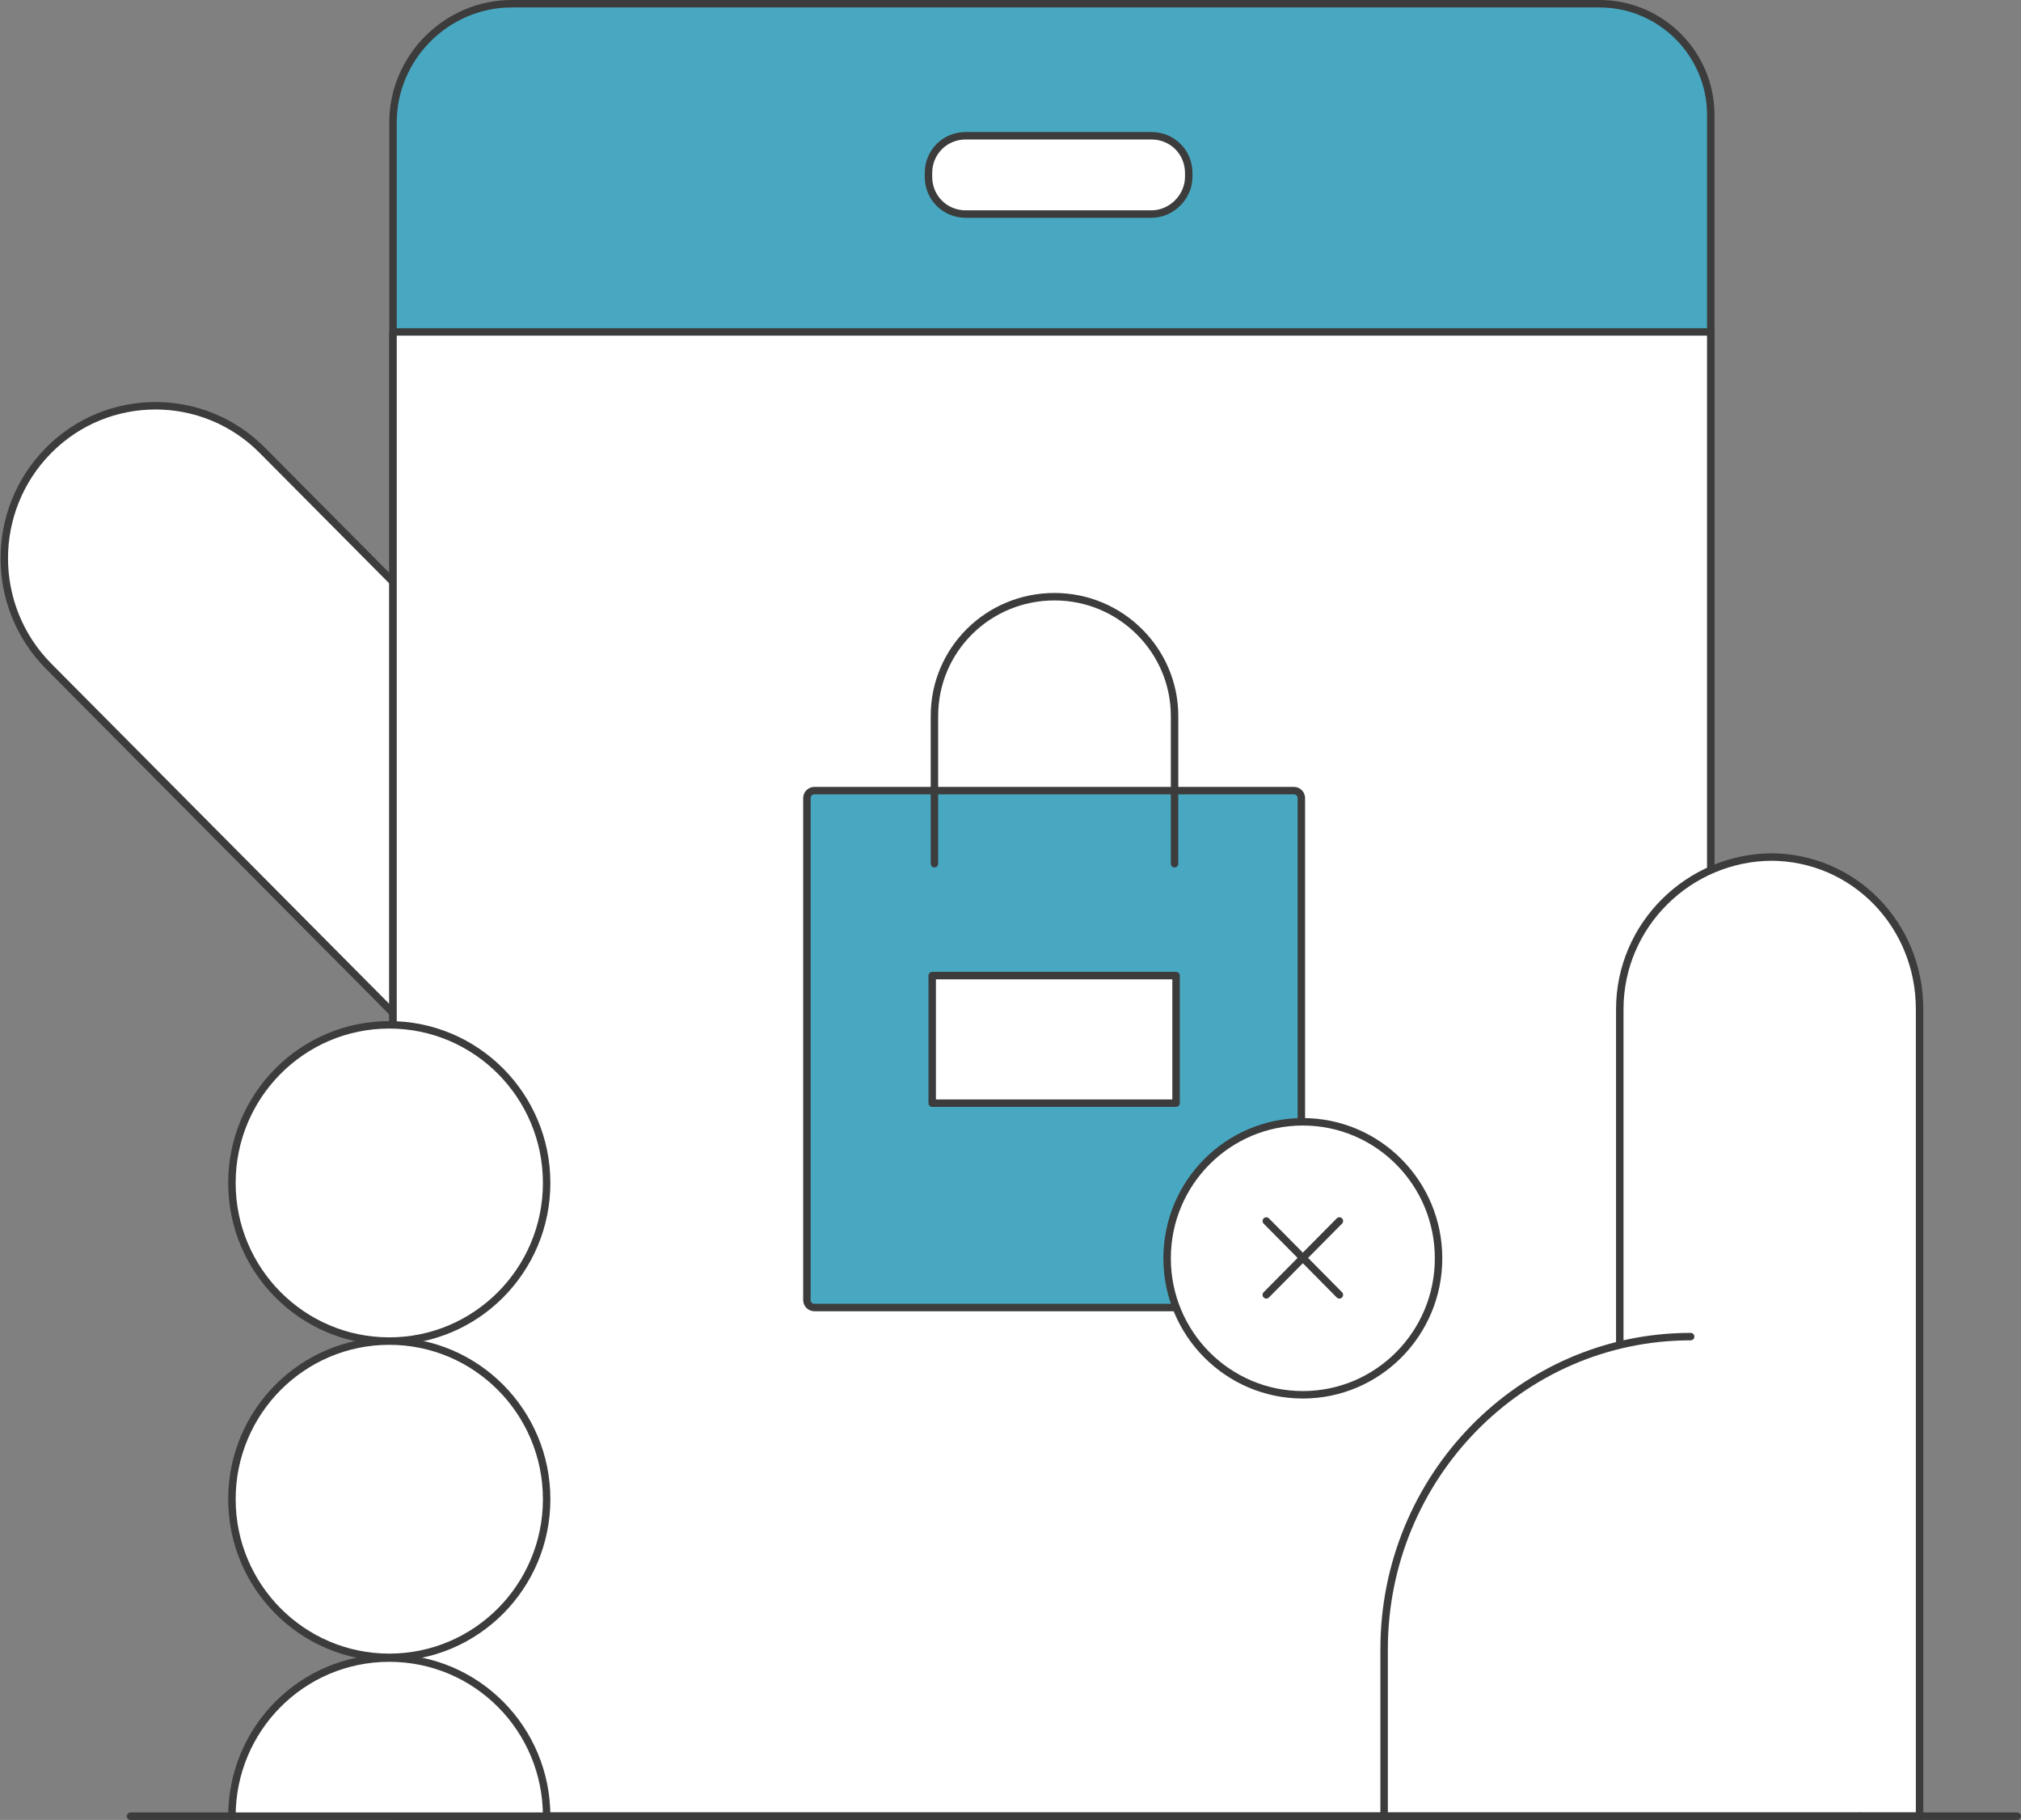 <?xml version="1.0" encoding="utf-8"?>
<!-- Generator: Adobe Illustrator 21.1.0, SVG Export Plug-In . SVG Version: 6.00 Build 0)  -->
<svg version="1.1" id="Layer_1" xmlns="http://www.w3.org/2000/svg" xmlns:xlink="http://www.w3.org/1999/xlink" x="0px" y="0px"
	 viewBox="0 0 271 244" style="enable-background:new 0 0 271 244;" xml:space="preserve">
<rect x="0" y="0" width="271" height="244" fill="#808080" stroke="none"/>
<style type="text/css">
	.st0{fill:#FFFFFF;stroke:#3C3C3C;stroke-linecap:round;stroke-linejoin:round;stroke-miterlimit:10;}
	.st1{fill:#48A8C1;stroke:#3C3C3C;stroke-linecap:round;stroke-linejoin:round;stroke-miterlimit:10;}
	.st2{fill:none;stroke:#3C3C3C;stroke-linecap:round;stroke-linejoin:round;stroke-miterlimit:10;}
</style>
<path class="st0" d="M111.7,137.4L83,166.3l-76.5-77c-7.9-8-7.9-20.9,0-28.9l0,0c7.9-8,20.8-8,28.7,0L111.7,137.4z"/>
<path class="st1" d="M229.4,243.5H52.7V16.4c0-8.7,7.2-15.9,15.9-15.9h145.9c8.2,0,14.9,6.7,14.9,14.9V243.5z"/>
<path class="st0" d="M154.4,28.7h-24.9c-2.8,0-5-2.2-5-5v-0.5c0-2.8,2.2-5,5-5h24.9c2.8,0,5,2.2,5,5v0.5
	C159.4,26.4,157.1,28.7,154.4,28.7z"/>
<rect x="52.7" y="44.5" class="st0" width="176.7" height="199"/>
<path class="st0" d="M257.4,243.5h-40.2V135.3c0-11.3,9.3-20.4,20.5-20.4h-0.3c11.2,0,20,9.1,20,20.4V243.5z"/>
<path class="st0" d="M249.5,243.5h-63.9v-22.4c0-23,18.3-41.9,41.1-41.9"/>
<g>
	<ellipse class="st0" cx="52.2" cy="158.6" rx="21.1" ry="21.2"/>
	<ellipse class="st0" cx="52.2" cy="201" rx="21.1" ry="21.2"/>
	<path class="st0" d="M31.1,243.5c0-11.7,9.4-21.2,21.1-21.2s21.1,9.5,21.1,21.2"/>
</g>
<line class="st2" x1="17.5" y1="243.5" x2="270.5" y2="243.5"/>
<g>
	<path class="st1" d="M173.5,175.3h-64.3c-0.6,0-1-0.5-1-1v-67.3c0-0.6,0.5-1,1-1h64.3c0.6,0,1,0.5,1,1v67.3
		C174.5,174.8,174,175.3,173.5,175.3z"/>
	<path class="st2" d="M125.3,115.8V96c0-8.9,7.2-16,16.1-16c8.9,0,16.1,7.2,16.1,16v19.8"/>
	<rect x="125" y="130.8" class="st0" width="32.7" height="17.1"/>
	<g>
		<ellipse class="st0" cx="174.7" cy="168.7" rx="18.2" ry="18.3"/>
		<line id="XMLID_875_" class="st2" x1="179.6" y1="163.7" x2="169.8" y2="173.6"/>
		<line id="XMLID_874_" class="st2" x1="179.6" y1="173.6" x2="169.8" y2="163.7"/>
	</g>
</g>
</svg>
